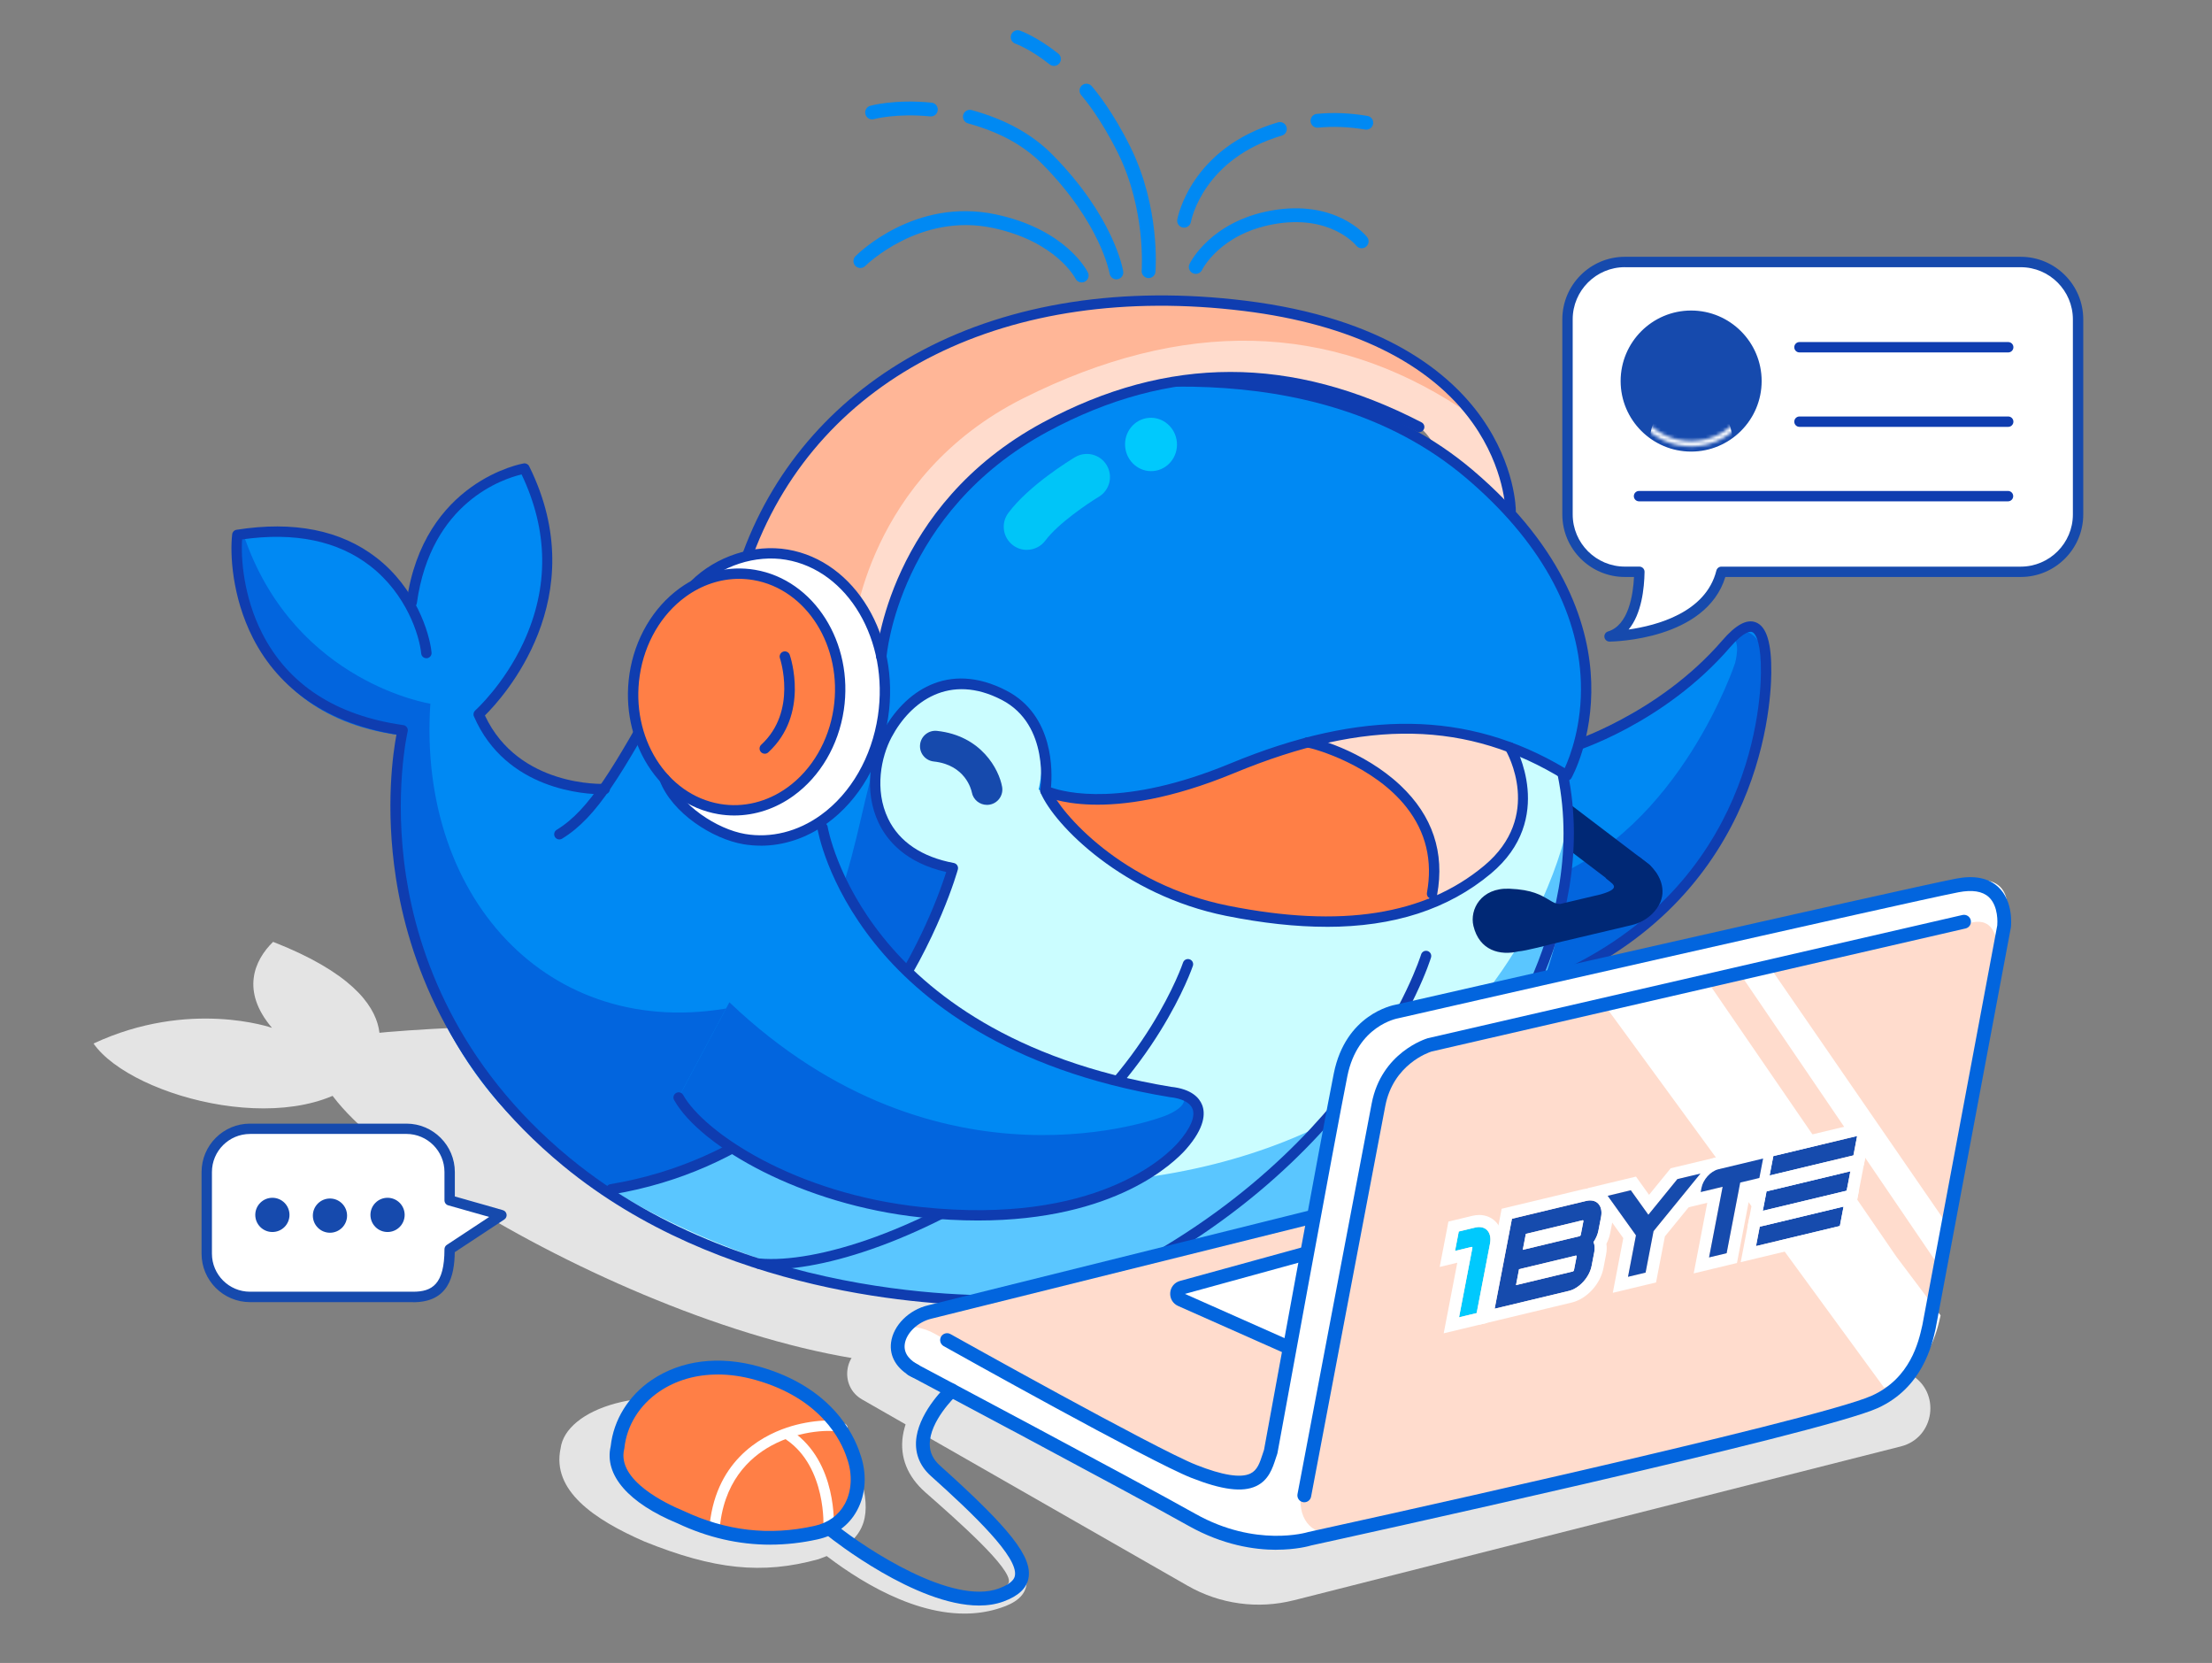 <svg width="640" height="481" viewBox="0 0 640 481" fill="none" xmlns="http://www.w3.org/2000/svg">
    <rect x="0" y="0" width="640" height="481" fill="#808080" stroke="none"/>
    <path d="M100.589 299.96C122.719 294.87 357.499 287.82 381.379 331.15C416.619 395.08 335.759 409.36 243.329 392.26C165.039 377.78 61.529 308.19 100.589 299.96Z" fill="#E4E4E4"/>
    <path d="M106.94 309.46C106.94 309.46 123.29 289.72 79.01 272.43C73.58 277.74 69.61 286.64 78.7 297.31C78.7 297.31 54.83 288.89 27.06 301.84C38.26 317.89 88.05 330.67 106.94 309.47V309.46Z" fill="#E4E4E4"/>
    <path d="M162.199 418.94C163.639 407.71 185.979 399.32 213.989 407.42C238.889 414.62 247.439 422.4 249.969 431.09C251.769 440.53 248.999 446.72 236.869 450.98L236.809 451C220.479 455.51 206.509 453.98 186.439 445.88C171.919 439.55 159.569 431.13 162.199 418.94Z" fill="#E4E4E4"/>
    <path d="M279.04 466.73C262.11 466.73 244.99 454.98 235.44 447.12C234.34 446.22 234.19 444.6 235.09 443.5C235.99 442.4 237.61 442.24 238.71 443.15C249.22 451.8 269.46 465.56 286.82 460.52C291.1 459.28 291.79 458.13 291.89 457.69C292.78 453.68 277.11 439.9 267.75 431.67C262.57 427.12 260.31 421.49 261.21 415.38C262.23 408.42 267.26 402.41 268.47 401.86C269.76 401.27 271.29 401.84 271.88 403.13C272.35 404.15 272.09 405.31 271.33 406.05C270.95 406.46 265.92 412.05 266.17 418.46C266.31 421.88 267.98 425.03 271.15 427.81C291.31 445.53 298.24 452.88 296.92 458.81C296.05 462.73 291.84 464.42 288.26 465.46C285.23 466.34 282.14 466.73 279.04 466.73Z" fill="#E4E4E4"/>
    <path d="M374.329 462.89L549.999 418.37C559.849 415.87 561.649 402.62 552.819 397.57L452.949 340.44C451.029 339.34 448.749 339.03 446.609 339.57L251.589 388.99C244.109 390.89 242.739 400.96 249.439 404.8L343.639 458.69C352.939 464.01 363.939 465.52 374.329 462.88V462.89Z" fill="#E4E4E4"/>
    <path d="M437.069 147.82C437.069 147.82 437.069 97.94 360.069 88.46C286.669 79.42 234.519 111.53 216.449 160.07C216.449 160.07 243.779 169.1 255.019 189.91C255.019 189.91 257.959 147.49 302.489 123.51C333.649 106.73 369.449 102.21 410.629 123.51C410.629 123.51 416.059 127.54 416.059 133.66C416.059 139.78 437.079 147.83 437.079 147.83L437.069 147.82Z" fill="#FFDCCD"/>
    <path d="M450.861 217.31C450.861 217.31 487.801 200.91 499.451 186.24C508.451 174.92 511.101 184.27 511.001 194.59C510.901 204.91 507.841 260.96 444.811 285.39L450.871 217.31H450.861Z" fill="#0089F3"/>
    <path d="M502.031 191.72C502.031 191.72 503.851 185.05 500.931 184.51C501.471 183.92 501.981 183.42 502.471 182.99C505.841 181.76 508.951 183.82 510.861 190.23C510.971 191.63 511.021 193.1 511.001 194.6C510.901 204.92 507.841 260.97 444.811 285.4L447.571 254.42C486.341 239.53 502.041 191.72 502.041 191.72H502.031Z" fill="#0265DE"/>
    <path d="M444.8 286.89C444.2 286.89 443.63 286.53 443.4 285.93C443.1 285.16 443.48 284.29 444.26 283.99C505.73 260.16 509.39 205.32 509.49 194.57C509.57 186.64 508.22 183.29 506.93 182.81C506.48 182.64 504.69 182.46 500.58 187.21C481.42 209.42 455.64 217.42 454.55 217.74C453.76 217.98 452.92 217.53 452.68 216.74C452.44 215.95 452.89 215.11 453.68 214.87C453.94 214.79 479.73 206.78 498.31 185.25C502.21 180.73 505.38 179.01 507.99 180C511.11 181.18 512.58 185.95 512.49 194.6C512.38 205.69 508.61 262.26 445.34 286.79C445.16 286.86 444.98 286.89 444.8 286.89Z" fill="#0F3DB0"/>
    <path d="M476.81 249.77L453.65 232.16C452.51 231.3 451.11 230.92 449.69 231.12C448.3 231.31 447.02 232.05 446.15 233.18C444.37 235.53 444.82 238.89 447.17 240.68L470.33 258.28C471.55 259.21 473.05 259.53 474.46 259.29C475.75 259.07 476.97 258.38 477.83 257.26C478.69 256.12 479.07 254.72 478.87 253.3C478.68 251.88 477.94 250.63 476.81 249.76V249.77Z" fill="#002875"/>
    <path d="M68.72 154.26C97.45 149.72 111.84 162.47 118.48 174.18L119.17 173.8C123.93 139.52 151.8 135.08 151.8 135.08C172.25 176.29 138.55 206.16 138.55 206.16C148.53 229.23 175.02 227.78 175.02 227.78L175.4 227.97C182.67 218.61 190.94 204.53 203.16 183.05C230.89 134.32 261.33 123.37 293.94 115.53C311.14 111.39 379.69 98.08 425.14 136.61C477.58 181.06 453.39 223.84 453.39 223.84C453.03 223.62 452.67 223.42 452.31 223.2C459.96 293.38 408.26 344.13 360.19 362.85C275.59 395.79 197.93 357.11 175.53 344.09C171.36 344 168.13 338.99 164.02 335.66C99.11 283.1 116.54 210.74 116.54 210.74C69.41 204.08 67.64 163.23 68.72 154.23V154.26Z" fill="#0089F3"/>
    <path d="M68.72 154.26C69.17 154.19 69.58 154.16 70.02 154.1C70.41 154.79 70.78 155.57 71.13 156.54C86.07 197.62 124.51 203.54 124.51 203.54C120.7 261.24 160.7 302.62 214.39 290.88C244.76 284.24 247.15 236.32 253.76 219.49C253.76 219.49 253.85 219.5 253.99 219.52C260.21 220.18 278.25 220.68 275.72 250.66C271.83 291.02 203.65 348.72 176.85 344.01C176.35 343.92 175.7 343.72 174.94 343.3C160.11 335.29 107.39 303.54 115.22 212.6C68.09 205.94 67.64 163.27 68.72 154.27V154.26Z" fill="#0265DE"/>
    <path d="M275.45 253.26L275.72 250.66C250.96 246.06 250.27 224.16 256.68 212.11C263.09 200.06 275.4 192.8 290.58 200.68C305.77 208.56 300.51 228.39 300.51 228.39C300.51 228.39 319.67 237.06 356.59 221.78C390.67 207.67 421.83 204.94 452.31 223.23C459.96 293.41 408.26 344.16 360.19 362.88C259.75 401.99 176.85 344.01 176.85 344.01C206.08 347.16 266.28 295.65 275.45 253.26Z" fill="#CBFDFF"/>
    <path d="M453.01 240.84C453.01 240.84 426.32 372.57 238.55 336.4C228.96 334.91 219.06 327.95 219.06 327.95C219.06 327.95 199.28 343.37 176.85 344C176.85 344 274.03 409.07 379 354.26C462.95 310.43 453 240.84 453 240.84H453.01Z" fill="#5AC6FF"/>
    <path d="M302.1 230.24C301.5 229.38 329.83 233.42 353.92 222.21C402.41 199.65 436.29 216.2 436.29 216.2C436.29 216.2 455.5 247.39 413.01 261.19C413.01 261.19 340.15 284.7 302.09 230.24H302.1Z" fill="#FFDCCD"/>
    <path d="M302.1 230.24C301.5 229.38 325.39 233.71 350.36 224.62C362.48 220.21 381.3 215.28 381.3 215.28C381.3 215.28 421.75 227.92 413.02 261.18C413.02 261.18 340.16 284.69 302.1 230.23V230.24Z" fill="#FF7F46"/>
    <path d="M176.85 345.5C176.13 345.5 175.49 344.98 175.37 344.25C175.23 343.43 175.79 342.66 176.6 342.52C215.88 335.96 240.31 311.39 253.89 291.94C266.3 274.17 272.17 257.3 273.77 252.23C262.05 249.59 256.7 243.16 254.26 238.11C249.72 228.7 251.99 218.07 255.31 211.83C261.49 200.2 274.17 190.92 291.23 199.78C304.96 206.91 304.5 223.2 304.08 227.76C308.09 229.2 324.98 233.66 355.98 220.83C393.95 205.11 424.75 205.53 452.73 222.18C454.26 218.82 457.81 209.64 457.39 197.24C456.68 176.47 445.18 156.06 424.14 138.22C379.8 100.63 313.52 112.82 294.26 117.45C261.25 125.39 229.37 136.46 202.3 184.03C199.14 189.58 196.3 194.65 193.7 199.27C179.85 223.94 172.9 236.33 162.62 242.59C161.92 243.02 160.99 242.8 160.56 242.09C160.13 241.38 160.35 240.46 161.06 240.03C170.66 234.18 177.48 222.02 191.08 197.81C193.68 193.19 196.52 188.11 199.69 182.55C227.35 133.94 259.87 122.64 293.55 114.54C313.15 109.82 380.65 97.43 426.07 135.94C453.58 159.26 459.91 182.19 460.39 197.32C460.91 213.8 454.91 224.6 454.66 225.05C454.46 225.4 454.12 225.66 453.73 225.76C453.34 225.86 452.91 225.8 452.57 225.58C424.73 208.41 395.29 207.81 357.13 223.6C320 238.97 302.51 230.43 301.78 230.06C301.2 229.76 300.88 229.12 300.98 228.48C301.01 228.29 303.87 209.73 289.85 202.45C274.74 194.61 263.47 202.89 257.96 213.25C254.97 218.87 252.92 228.42 256.97 236.82C260.18 243.49 266.75 247.91 275.96 249.62C276.37 249.7 276.73 249.94 276.96 250.3C277.18 250.65 277.25 251.09 277.14 251.49C277.09 251.69 271.47 272 256.43 293.58C242.52 313.54 217.47 338.75 177.12 345.49C177.04 345.5 176.95 345.51 176.87 345.51L176.85 345.5Z" fill="#0F3DB0"/>
    <path d="M383.82 268.08C374.93 268.08 365.25 267.02 354.73 264.91C325.05 258.96 305.14 238.79 301.08 229.31C300.75 228.55 301.11 227.67 301.87 227.34C302.63 227.02 303.51 227.37 303.84 228.13C306.78 235 324.46 255.78 355.33 261.97C388 268.52 412.24 264.73 429.43 250.39C446.55 236.1 436.07 217.74 435.61 216.96C435.19 216.25 435.43 215.33 436.15 214.91C436.86 214.49 437.78 214.73 438.2 215.45C438.32 215.66 450.4 236.8 431.35 252.7C419.03 262.98 403.34 268.09 383.83 268.09L383.82 268.08Z" fill="#0F3DB0"/>
    <path d="M174.24 229.75C169.59 229.75 146.4 228.65 137.12 207.21C136.86 206.62 137.02 205.92 137.5 205.49C137.58 205.42 145.82 198.01 151.48 185.79C158.86 169.84 158.67 153.51 150.91 137.23C145.8 138.43 124.68 145.12 120.61 174.45C120.5 175.27 119.73 175.85 118.92 175.73C118.1 175.62 117.53 174.86 117.64 174.04C122.5 139.07 151.23 134.09 151.52 134.04C152.16 133.94 152.81 134.27 153.1 134.85C172.01 172.94 145.38 201.93 140.3 206.95C150.05 227.79 174.65 226.75 174.89 226.73C175.74 226.69 176.42 227.32 176.47 228.15C176.51 228.98 175.88 229.68 175.05 229.73C175.02 229.73 174.74 229.74 174.23 229.74L174.24 229.75Z" fill="#0F3DB0"/>
    <path d="M287.61 377.65C269.2 377.65 208.44 374.63 163.03 337.3C129.33 309.59 118.07 276.72 114.56 254.02C111.36 233.31 113.77 217.42 114.71 212.47C95.24 209.33 80.9 199.69 73.17 184.53C67.05 172.51 66.53 160.02 67.18 154.54C67.26 153.87 67.77 153.34 68.43 153.24C85 150.62 98.62 153.34 108.92 161.31C120.27 170.09 124.31 183.1 124.86 188.75C124.94 189.57 124.34 190.31 123.51 190.39C122.68 190.46 121.95 189.87 121.87 189.04C121.36 183.83 117.62 171.83 107.08 163.68C97.7 156.42 85.24 153.85 70.05 156.03C69.67 161.41 70.44 172.58 75.84 183.17C83.42 198.04 97.17 206.98 116.7 209.74C117.12 209.8 117.49 210.03 117.73 210.38C117.97 210.73 118.05 211.16 117.95 211.57C117.91 211.75 113.79 229.63 117.53 253.69C120.98 275.84 132 307.92 164.92 334.99C217.89 378.53 292.26 374.6 293 374.55C348.37 373.87 402.1 348.22 426.76 310.73C426.79 310.68 426.82 310.64 426.86 310.6C427.19 310.2 460.1 269.84 450.68 224.23C450.51 223.42 451.03 222.62 451.85 222.46C452.66 222.29 453.45 222.81 453.62 223.63C463.15 269.77 430.8 310.51 429.23 312.45C404.02 350.71 349.33 376.87 293.11 377.55C293 377.55 291.04 377.66 287.6 377.66L287.61 377.65Z" fill="#0F3DB0"/>
    <path d="M414.34 260.01C414.25 260.01 414.16 260.01 414.07 259.99C413.26 259.84 412.72 259.06 412.86 258.24C414.55 248.99 412.57 240.69 406.97 233.55C397.33 221.25 379.99 216.44 378.33 216.26C377.6 216.3 376.94 215.84 376.77 215.12C376.58 214.32 377.07 213.5 377.88 213.31C379.4 212.94 394.39 216.97 405.23 227.22C414.48 235.96 418.04 246.58 415.81 258.78C415.68 259.5 415.05 260.01 414.34 260.01Z" fill="#0F3DB0"/>
    <path d="M223.09 367.17C221.8 367.17 220.59 367.12 219.44 367.01C218.61 366.93 218.01 366.21 218.08 365.38C218.16 364.55 218.9 363.94 219.71 364.02C235.84 365.49 266.96 356.24 300.12 332.27C331.7 309.43 342.19 278.74 342.29 278.43C342.55 277.64 343.4 277.22 344.19 277.48C344.98 277.74 345.4 278.59 345.14 279.37C345.04 279.69 334.28 311.26 301.88 334.69C270.42 357.44 240.54 367.16 223.09 367.16V367.17Z" fill="#0F3DB0"/>
    <path d="M285.55 232.81C283.45 232.81 281.58 231.32 281.18 229.19C281.01 228.34 279.27 221.24 270.16 220.26C267.71 220 265.94 217.8 266.21 215.36C266.47 212.91 268.68 211.14 271.11 211.41C283.95 212.79 289.04 222.58 289.94 227.57C290.38 229.99 288.77 232.31 286.35 232.74C286.08 232.79 285.82 232.81 285.55 232.81Z" fill="#164AAD"/>
    <path d="M312.08 376.51C311.5 376.51 310.95 376.18 310.7 375.61C310.37 374.85 310.71 373.97 311.47 373.63C353.18 355.37 378.06 329.82 391.59 311.61C406.26 291.87 411.13 276.23 411.17 276.08C411.41 275.29 412.25 274.84 413.04 275.08C413.83 275.32 414.28 276.16 414.04 276.95C413.84 277.6 409.02 293.14 394.08 313.28C380.33 331.82 355.04 357.82 312.66 376.38C312.46 376.47 312.26 376.51 312.06 376.51H312.08Z" fill="#0F3DB0"/>
    <path d="M333.736 136.246C337.866 135.864 340.896 132.112 340.503 127.867C340.11 123.621 336.443 120.489 332.313 120.872C328.183 121.254 325.154 125.006 325.547 129.251C325.94 133.497 329.606 136.628 333.736 136.246Z" fill="#00C9FD"/>
    <path d="M297.09 159.05C295.7 159.05 294.3 158.62 293.1 157.72C290.14 155.51 289.53 151.33 291.74 148.37C297.72 140.35 309.68 133.06 311.03 132.25C314.19 130.36 318.3 131.38 320.2 134.55C322.1 137.72 321.07 141.82 317.9 143.71C314.87 145.53 306.19 151.35 302.46 156.35C301.15 158.11 299.14 159.04 297.1 159.04L297.09 159.05Z" fill="#00C5F8"/>
    <path d="M237.991 239.41C237.991 239.41 247.991 300.88 338.541 315.84C347.141 316.74 350.111 322.22 342.071 331.39C334.031 340.56 310.591 355.26 266.621 350.64C230.931 346.89 203.131 329.46 196.341 317.44L237.991 239.4V239.41Z" fill="#0089F3"/>
    <path d="M336.761 322.89C336.761 322.89 345.171 319.92 341.821 316.5C347.751 318.37 348.991 323.51 342.071 331.39C334.031 340.57 310.591 355.26 266.621 350.64C230.931 346.89 203.131 329.46 196.341 317.44L211.031 289.91C272.151 348.11 336.751 322.88 336.751 322.88L336.761 322.89Z" fill="#0265DE"/>
    <path d="M282.95 353.03C277.84 353.03 272.35 352.75 266.47 352.14C232.17 348.54 202.68 331.71 195.04 318.19C194.63 317.47 194.89 316.55 195.61 316.15C196.33 315.74 197.25 315.99 197.65 316.72C203.76 327.52 229.95 345.3 266.78 349.16C317.1 354.45 337.38 334.47 340.94 330.41C344.45 326.4 345.91 322.96 345.03 320.72C344.32 318.91 341.96 317.71 338.38 317.33C291.05 309.51 265.91 288.88 253.14 272.95C239.23 255.6 236.62 240.29 236.51 239.65C236.38 238.83 236.93 238.06 237.75 237.93C238.56 237.79 239.34 238.35 239.47 239.17C239.49 239.32 242.11 254.48 255.59 271.22C268.04 286.69 292.58 306.72 338.78 314.36C344.78 314.98 347.01 317.57 347.82 319.62C348.74 321.98 348.69 326.11 343.19 332.38C339.88 336.15 322.83 353.03 282.94 353.03H282.95Z" fill="#0F3CB0"/>
    <path d="M477.41 250.31L474.09 247.71L464.53 253.88C465.84 255.43 470.02 256.75 463.09 258.71L451.39 261.48C450.1 261.47 449.31 260.95 448.45 260.44C445.87 258.9 443.36 257.33 436.71 257.06C428.49 256.73 425.17 263.09 426.31 267.83C428.03 274.97 434.01 276.47 439.35 275.19C441.17 275.12 449.2 273.04 448.9 273.07L472.06 267.59C476.79 266.47 479.5 263.16 480.42 260.9C482.2 256.53 479.66 252.33 477.41 250.32V250.31Z" fill="#002875"/>
    <path d="M419.27 342.71L269.51 379.03C269.51 379.03 247.51 383.32 269.51 396.5C291.51 409.68 355.62 442.06 355.62 442.06L419.27 342.7V342.71Z" fill="#FFDCCD"/>
    <path d="M264.23 395.41C264.23 395.41 326.79 428.59 345.31 438.99C363.83 449.39 379.37 444.44 379.37 444.44C379.37 444.44 527.24 410.45 543.72 403.3C560.28 396.11 557.58 387.29 558.56 382.98L580.24 267.31C580.24 267.31 584.68 251.96 569.38 254.93C554.08 257.9 404.76 291.9 404.76 291.9C404.76 291.9 391.55 293.98 388.27 310.21C384.92 326.8 366.65 425.34 366.65 425.34C366.65 425.34 365.41 431.07 349.41 426.57C337.08 423.1 270.46 385.8 270.46 385.8C263.83 382.03 254.03 382.97 264.22 395.41H264.23Z" fill="white"/>
    <path d="M558.56 382.98C557.58 387.29 557.39 397.83 544.19 404.62C529.82 412.02 406.1 437.81 383.66 443.39C377.29 442.84 374.69 436.11 377.22 428.56C377.22 428.56 393.12 338.65 397.25 319.43C400.26 305.4 412.54 303.34 412.54 303.34L569.52 267.17C569.52 267.17 579.93 262.52 577.52 280.1L579.06 272.67L558.56 382.97V382.98Z" fill="#FFDCCD"/>
    <path d="M371.751 389.27L341.681 375.92C340.091 375.21 340.261 372.89 341.941 372.43L377.231 362.73L371.751 389.27Z" fill="white"/>
    <path d="M497.46 272.86L508.52 274.58L562.43 352.82L563.82 362.7L561.2 366.54L497.46 272.86Z" fill="white"/>
    <path d="M488.75 276.21L548.7 363.52L561.47 380.48C560.49 384.79 558.15 396.23 546.63 400.8C546.21 400.97 545.71 401.18 545.14 401.4L462.53 288.37L488.76 276.22L488.75 276.21Z" fill="white"/>
    <path d="M431.11 359.69L427.24 379.81L422.15 381.03L426.01 360.94C426.04 360.76 425.94 360.64 425.77 360.68L420.99 361.83L422.07 356.22L426.89 355.06C429.84 354.39 431.72 356.44 431.11 359.68V359.69Z" fill="#00C9FD"/>
    <path d="M427.96 354.93C430.27 354.93 431.64 356.85 431.11 359.68V359.7L427.24 379.81L422.15 381.03L426.01 360.94C426.04 360.78 425.96 360.67 425.83 360.67C425.81 360.67 425.79 360.67 425.77 360.67L420.99 361.82L422.07 356.21L426.89 355.05C427.27 354.96 427.63 354.92 427.96 354.92M427.96 351.44C427.36 351.44 426.74 351.51 426.11 351.65L421.25 352.82L419.07 353.34L418.65 355.55L417.57 361.16L416.55 366.46L421.64 365.24L418.73 380.36L417.71 385.66L422.96 384.4L428.05 383.18L430.23 382.66L430.65 380.45L434.52 360.34C435 357.77 434.49 355.45 433.1 353.77C431.85 352.26 430.02 351.43 427.96 351.43V351.44Z" fill="white"/>
    <path d="M458.97 347.37L442.55 351.31L437.46 352.53L432.46 378.55L453.97 373.39C456.96 372.66 459.88 369.43 460.51 366.16L461.27 362.22C461.49 361.11 461.41 360.09 461.06 359.28C461.78 358.21 462.27 357.05 462.48 355.95L463.24 352.02C463.87 348.75 461.97 346.67 458.99 347.37H458.97ZM455.41 367.38C455.37 367.56 455.21 367.75 455.04 367.79L438.62 371.73L439.5 367.13L455.92 363.19C456.09 363.15 456.19 363.27 456.16 363.45L455.4 367.38H455.41ZM457.37 357.17C457.33 357.35 457.17 357.54 457 357.58L440.58 361.52L441.47 356.91L457.89 352.97C458.06 352.93 458.16 353.05 458.13 353.23L457.37 357.16V357.17Z" fill="#164BAD"/>
    <path d="M460.09 347.23C462.41 347.23 463.78 349.17 463.23 352.01L462.47 355.94C462.26 357.05 461.77 358.2 461.05 359.27C461.4 360.08 461.48 361.1 461.26 362.21L460.5 366.15C459.88 369.42 456.95 372.65 453.96 373.38L432.45 378.54L437.45 352.52L442.54 351.3L458.96 347.36C459.35 347.27 459.73 347.22 460.08 347.22M440.58 361.51L457 357.57C457.17 357.53 457.33 357.35 457.37 357.16L458.13 353.23C458.16 353.07 458.08 352.96 457.95 352.96C457.93 352.96 457.91 352.96 457.89 352.96L441.47 356.9L440.58 361.51ZM438.62 371.72L455.04 367.78C455.21 367.74 455.37 367.56 455.41 367.37L456.17 363.44C456.2 363.28 456.12 363.17 455.99 363.17C455.97 363.17 455.95 363.17 455.93 363.17L439.51 367.11L438.63 371.71M460.09 343.73C459.46 343.73 458.82 343.81 458.17 343.96L441.74 347.9L436.65 349.12L434.47 349.64L434.05 351.85L429.05 377.87L428.03 383.17L433.28 381.91L454.79 376.75C459.12 375.7 463.05 371.41 463.93 366.79L464.69 362.86C464.9 361.79 464.93 360.75 464.79 359.77C465.32 358.72 465.7 357.64 465.9 356.57L466.65 352.64C467.14 350.1 466.65 347.76 465.25 346.07C464 344.56 462.17 343.72 460.1 343.72L460.09 343.73Z" fill="white"/>
    <path d="M492.01 339.45L479.43 354.88L478.43 356.11L476.13 368.09L471.04 369.31L473.34 357.32L472.74 356.47L465.16 345.87L471.85 344.27L476.93 351.35L485.34 341.04L492.03 339.44M501.24 333.65L491.22 336.05L484.53 337.65L483.39 337.92L482.65 338.83L477.12 345.61L474.7 342.23L473.34 340.33L471.06 340.88L464.37 342.48L459.34 343.69L462.35 347.9L469.67 358.13L467.65 368.65L466.63 373.95L471.88 372.69L476.97 371.47L479.15 370.95L479.57 368.74L481.71 357.62L482.16 357.07L494.74 341.64L501.25 333.65H501.24Z" fill="white"/>
    <path d="M510.12 335.11L509.04 340.72L503.5 342.05L499.57 362.48L494.48 363.7L498.41 343.27L492.06 344.79L492.29 343.59C492.76 341.16 494.94 338.75 497.16 338.21L510.12 335.1M514.56 330.46L509.31 331.72L496.35 334.83C492.81 335.68 489.6 339.17 488.87 342.93L488.64 344.13L487.62 349.43L492.87 348.17L493.97 347.91L491.06 363.03L490.04 368.33L495.29 367.07L500.38 365.85L502.56 365.33L502.98 363.12L506.48 344.9L509.84 344.09L512.02 343.57L512.44 341.36L513.52 335.75L514.54 330.45L514.56 330.46Z" fill="white"/>
    <path d="M476.92 351.37L471.84 344.28L465.15 345.89L472.73 356.48L473.33 357.33L471.03 369.32L476.12 368.1L478.42 356.12L479.42 354.88L492.01 339.45L485.32 341.05L476.92 351.37Z" fill="#164BAD"/>
    <path d="M513.081 334.4L512.001 340.01L536.251 334.19L537.331 328.59L513.081 334.4Z" fill="#164BAD"/>
    <path d="M537.33 328.59L536.25 334.2L512 340.01L513.08 334.4L537.33 328.59ZM541.77 323.95L536.52 325.21L512.27 331.02L510.09 331.54L509.67 333.75L508.59 339.36L507.57 344.66L512.82 343.4L537.07 337.59L539.25 337.07L539.67 334.86L540.75 329.25L541.77 323.95Z" fill="white"/>
    <path d="M510.121 335.11L497.161 338.22C494.941 338.76 492.761 341.16 492.291 343.6L492.061 344.8L498.411 343.28L494.481 363.71L499.571 362.49L503.501 342.06L509.041 340.73L510.121 335.12V335.11Z" fill="#164BAD"/>
    <path d="M508.07 360.43L532.33 354.62L533.4 349.01L509.15 354.83L508.07 360.43Z" fill="#164BAD"/>
    <path d="M533.401 349.01L532.321 354.62L508.071 360.43L509.151 354.82L533.401 349.01ZM537.841 344.37L532.591 345.63L508.341 351.44L506.161 351.96L505.741 354.17L504.661 359.78L503.641 365.08L508.891 363.82L533.141 358.01L535.321 357.49L535.741 355.28L536.821 349.67L537.841 344.37Z" fill="white"/>
    <path d="M510.03 350.22L534.29 344.41L535.37 338.8L511.11 344.61L510.03 350.22Z" fill="#164BAD"/>
    <path d="M535.37 338.8L534.29 344.41L510.04 350.22L511.12 344.61L535.37 338.8ZM539.81 334.16L534.56 335.42L510.31 341.23L508.13 341.75L507.71 343.96L506.63 349.57L505.61 354.87L510.86 353.61L535.11 347.8L537.29 347.28L537.71 345.07L538.79 339.46L539.81 334.16Z" fill="white"/>
    <path d="M369.33 448.28C362.83 448.28 353.81 446.91 343.94 441.38C325.65 431.11 263.52 398.16 262.9 397.82C261.92 397.3 261.55 396.09 262.07 395.12C262.59 394.15 263.79 393.77 264.77 394.29C265.39 394.62 327.56 427.6 345.89 437.89C363.37 447.7 378.22 443.22 378.37 443.18C378.43 443.16 378.49 443.15 378.55 443.13C380.02 442.81 525.7 410.94 541.67 403.66C552.75 398.61 555.12 388.08 556.13 383.58L556.22 383.18L577.87 267.67C577.92 267.11 578.28 262.13 575.42 259.48C573.58 257.78 570.65 257.32 566.68 258.08C551.58 261.01 406.28 294.15 404.81 294.48C404.77 294.48 404.72 294.5 404.68 294.51C404.2 294.59 392.79 296.65 389.84 311.24C386.53 327.62 369.79 419.32 369.62 420.25C369.6 420.35 369.57 420.46 369.54 420.56C369.39 420.99 369.24 421.43 369.1 421.88C368.19 424.68 367.06 428.16 363.44 429.86C359.49 431.72 353.51 430.95 344.62 427.44C332.72 422.74 275.47 390.73 273.04 389.37C272.08 388.83 271.73 387.61 272.27 386.65C272.81 385.69 274.03 385.34 274.99 385.88C275.58 386.21 334.43 419.12 346.09 423.72C353.67 426.72 358.93 427.56 361.74 426.24C363.79 425.27 364.49 423.13 365.3 420.64C365.44 420.21 365.58 419.79 365.72 419.37C366.5 415.08 382.67 326.54 385.92 310.44C389.34 293.52 402.7 290.79 403.97 290.57C407.5 289.76 550.86 257.07 565.91 254.15C571.2 253.12 575.32 253.93 578.14 256.55C582.65 260.74 581.86 267.87 581.82 268.18C581.82 268.22 581.81 268.27 581.8 268.31L560.01 384.44C558.96 389.08 556.19 401.4 543.3 407.28C527.01 414.71 386.57 445.45 379.46 447C378.76 447.21 374.99 448.26 369.3 448.26L369.33 448.28Z" fill="#0265DE"/>
    <path d="M264.69 398.5C264.37 398.5 264.05 398.42 263.75 398.26C259.45 395.97 257.28 392.34 257.81 388.3C258.45 383.37 262.98 378.85 268.56 377.55L379.04 350.08C380.11 349.81 381.2 350.46 381.46 351.54C381.73 352.61 381.07 353.7 380 353.96L269.49 381.43C265.57 382.35 262.19 385.59 261.77 388.81C261.38 391.79 263.65 393.67 265.63 394.72C266.6 395.24 266.97 396.45 266.45 397.43C266.09 398.11 265.4 398.49 264.68 398.49L264.69 398.5Z" fill="#0265DE"/>
    <path d="M377.37 434.54C377.25 434.54 377.12 434.53 377 434.5C375.91 434.29 375.2 433.25 375.41 432.16C375.59 431.22 393.21 338.23 396.88 319.14C399.71 304.42 412.54 300.48 413.08 300.31C413.12 300.3 413.16 300.29 413.2 300.28L567.8 264.66C568.88 264.42 569.95 265.08 570.2 266.16C570.45 267.24 569.78 268.31 568.7 268.56L414.17 304.16C413.28 304.44 403.12 307.91 400.81 319.89C397.14 338.97 379.52 431.96 379.34 432.9C379.16 433.86 378.32 434.53 377.38 434.53L377.37 434.54Z" fill="#0265DE"/>
    <path d="M371.75 391.27C371.48 391.27 371.2 391.21 370.94 391.1L340.86 377.75C339.35 377.08 338.46 375.58 338.58 373.94C338.7 372.3 339.81 370.95 341.4 370.51L376.69 360.81C377.76 360.51 378.86 361.14 379.15 362.21C379.44 363.28 378.82 364.38 377.75 364.67L342.84 374.26L372.55 387.45C373.56 387.9 374.01 389.08 373.57 390.09C373.24 390.84 372.51 391.28 371.74 391.28L371.75 391.27Z" fill="#0265DE"/>
    <path d="M236.04 443.34H236.09C250.26 440.2 253.01 421.13 240.3 414.1L226.31 406.36C217.88 401.7 208.05 400.27 198.66 402.35L191.31 403.97C177.91 406.93 177.18 427.66 183.97 430.66L194.26 436.11C210.32 445.14 223.36 446.14 236.04 443.34Z" fill="#FF7F46"/>
    <path d="M247.69 424.52C247.89 424.28 245.11 404.55 219.14 397.23C196.94 390.97 179.26 406.96 179.63 417.75C180.09 431.3 239.34 434.41 247.69 424.52Z" fill="#FF7F46"/>
    <path d="M239.74 443.56C239.74 443.56 239.67 443.56 239.64 443.56C238.81 443.51 238.19 442.79 238.24 441.97C238.25 441.8 239.22 424.44 227.5 416.43C226.82 415.96 226.64 415.03 227.11 414.35C227.58 413.67 228.51 413.49 229.19 413.96C242.34 422.95 241.28 441.39 241.23 442.17C241.18 442.96 240.52 443.57 239.73 443.57L239.74 443.56Z" fill="white"/>
    <path d="M206.68 444.33C206.68 444.33 206.61 444.33 206.58 444.33C205.75 444.27 205.13 443.56 205.18 442.73C206.51 422.93 219.86 415.55 227.7 412.92C234.68 410.57 243.19 410.19 244.89 412.14C245.43 412.76 245.37 413.71 244.74 414.26C244.16 414.76 243.3 414.74 242.75 414.24C241.36 413.6 231.9 413.35 223.07 418.21C216.8 421.66 209.12 428.75 208.17 442.94C208.12 443.73 207.46 444.34 206.67 444.34L206.68 444.33Z" fill="white"/>
    <path d="M283.24 464.4C264.97 464.4 240.84 445.31 239.69 444.39C238.83 443.7 238.69 442.44 239.38 441.58C240.07 440.71 241.33 440.58 242.19 441.27C250.64 448.02 275.52 464.45 288.99 459.47C293.23 457.9 293.54 456.29 293.64 455.76C294.65 450.47 281.9 438.2 269.29 426.89C265.91 423.85 264.49 419.92 265.19 415.51C266.41 407.85 273.84 400.65 274.54 400.34C275.55 399.9 276.73 400.35 277.18 401.36C277.54 402.19 277.3 403.13 276.65 403.69C276.23 404.09 268.99 411.1 269.01 417.73C269.01 420.12 269.98 422.15 271.96 423.92C292.28 442.15 298.74 450.37 297.57 456.51C297.01 459.45 294.66 461.64 290.38 463.22C288.16 464.04 285.76 464.4 283.25 464.4H283.24Z" fill="#0265DE"/>
    <path d="M222.85 446.8C213.74 446.8 204.78 444.75 196.08 440.65C181.85 434.79 174.76 426.65 176.69 418.34C177.52 410.71 181.83 403.73 188.52 399.19C197.03 393.41 208.1 392.03 219.69 395.3C240.52 401.17 247 414.82 248.83 420.42C250.9 426.09 250.58 432.15 247.93 436.97C245.57 441.28 241.62 444.15 236.52 445.27C231.93 446.28 227.37 446.79 222.85 446.79V446.8ZM207.64 397.58C201.36 397.58 195.57 399.24 190.76 402.51C185.01 406.42 181.32 412.39 180.65 418.89C180.65 418.98 180.63 419.07 180.6 419.16C178.38 428.26 193.12 435.11 197.68 436.99C210.14 442.85 222.52 444.27 235.6 441.38C239.59 440.5 242.62 438.31 244.41 435.05C246.47 431.3 246.7 426.32 245.03 421.73C243.38 416.68 237.56 404.5 218.59 399.15C214.84 398.09 211.16 397.57 207.63 397.57L207.64 397.58Z" fill="#0265DE"/>
    <path d="M312.97 81.7C312.23 81.7 311.52 81.29 311.17 80.58C311.12 80.48 305.59 69.82 287.25 65.93C266.05 61.44 250.51 76.77 250.35 76.93C249.57 77.71 248.31 77.72 247.52 76.94C246.74 76.16 246.73 74.9 247.51 74.11C248.2 73.41 264.71 57.05 288.08 62.01C308.45 66.33 314.51 78.31 314.76 78.82C315.25 79.81 314.83 81.01 313.84 81.49C313.56 81.63 313.26 81.69 312.96 81.69L312.97 81.7Z" fill="#0089F3"/>
    <path d="M323.01 80.8C322.05 80.8 321.2 80.1 321.04 79.12C321.02 78.98 318.46 64.58 301.74 47.62C296.26 42.06 289.38 38.27 280.08 35.69C279.02 35.4 278.39 34.29 278.69 33.23C278.98 32.17 280.09 31.54 281.15 31.84C291.01 34.58 298.68 38.82 304.58 44.81C322.27 62.76 324.88 77.85 324.98 78.48C325.16 79.57 324.41 80.6 323.32 80.77C323.21 80.79 323.11 80.8 323 80.8H323.01Z" fill="#0089F3"/>
    <path d="M252.329 34.53C251.449 34.53 250.649 33.95 250.399 33.06C250.109 32 250.729 30.9 251.789 30.6C252.079 30.52 258.969 28.65 269.529 29.69C270.629 29.8 271.429 30.78 271.319 31.88C271.209 32.98 270.239 33.79 269.129 33.67C259.369 32.71 252.919 34.43 252.849 34.45C252.669 34.5 252.489 34.52 252.319 34.52L252.329 34.53Z" fill="#0089F3"/>
    <path d="M332.32 80.43C332.27 80.43 332.21 80.43 332.16 80.43C331.06 80.34 330.24 79.38 330.32 78.28C330.33 78.11 331.59 60.73 323.47 44.29C318.54 34.31 313.74 28.57 312.83 27.52C312.11 26.69 312.19 25.42 313.03 24.7C313.86 23.97 315.13 24.07 315.85 24.9C317.21 26.47 322.04 32.37 327.06 42.52C335.69 59.98 334.37 77.85 334.31 78.6C334.23 79.65 333.35 80.44 332.32 80.44V80.43Z" fill="#0089F3"/>
    <path d="M304.94 19.06C304.5 19.06 304.07 18.92 303.7 18.63C298.04 14.14 293.83 12.65 293.78 12.63C292.74 12.27 292.19 11.13 292.55 10.09C292.91 9.05 294.04 8.49 295.09 8.85C295.28 8.92 299.94 10.54 306.19 15.5C307.06 16.19 307.2 17.44 306.52 18.31C306.13 18.81 305.54 19.07 304.95 19.07L304.94 19.06Z" fill="#0089F3"/>
    <path d="M345.969 79.22C345.669 79.22 345.369 79.15 345.089 79.01C344.099 78.52 343.689 77.33 344.169 76.34C344.409 75.84 350.299 64.12 367.619 60.94C386.419 57.48 395.179 68.1 395.539 68.56C396.229 69.42 396.089 70.68 395.229 71.37C394.369 72.06 393.109 71.92 392.419 71.06C392.119 70.69 384.699 61.87 368.349 64.88C353.109 67.69 347.979 77.68 347.769 78.11C347.419 78.81 346.709 79.22 345.969 79.22Z" fill="#0089F3"/>
    <path d="M395.309 37.5C395.199 37.5 395.089 37.5 394.979 37.47C390.309 36.68 385.729 36.5 381.379 36.92C380.259 37.04 379.299 36.22 379.199 35.12C379.089 34.02 379.899 33.04 380.999 32.94C385.699 32.48 390.629 32.68 395.649 33.53C396.739 33.71 397.469 34.75 397.289 35.83C397.119 36.81 396.279 37.5 395.319 37.5H395.309Z" fill="#0089F3"/>
    <path d="M342.6 65.84C342.48 65.84 342.36 65.83 342.23 65.81C341.15 65.61 340.43 64.57 340.63 63.49C340.78 62.65 344.69 42.78 369.75 35.39C370.81 35.08 371.92 35.68 372.23 36.74C372.54 37.8 371.94 38.91 370.88 39.22C348.26 45.89 344.7 63.47 344.56 64.21C344.38 65.17 343.54 65.84 342.6 65.84Z" fill="#0089F3"/>
    <path d="M410.619 123.5C369.439 102.2 333.639 106.72 302.479 123.5C257.949 147.48 255.009 189.9 255.009 189.9C243.769 169.1 216.439 160.06 216.439 160.06C234.519 111.52 286.659 79.41 360.059 88.45C360.059 88.45 369.229 89.78 383.629 97.7C398.029 105.62 410.609 123.49 410.609 123.49L410.619 123.5Z" fill="#FFDCCD"/>
    <path d="M422.509 117.95C384.509 93.1 342.309 92.06 296.099 115.19C250.879 137.83 246.899 182.45 246.899 182.45C235.659 161.65 216.439 160.06 216.439 160.06C234.519 111.52 286.659 79.41 360.059 88.45C360.059 88.45 379.109 89.73 393.979 96.72C414.939 106.57 422.499 117.95 422.499 117.95H422.509Z" fill="#FFB697"/>
    <path d="M227.67 160.44C219.17 159 208.45 161.76 201.04 169.07L192.27 225.28C195.64 234.15 206.91 241.28 215.33 242.71C234.09 245.89 252.06 230.06 255.47 207.34C258.87 184.62 246.42 163.62 227.66 160.44H227.67Z" fill="white"/>
    <path d="M242.931 202.717C244.564 183.866 232.542 167.429 216.079 166.003C199.616 164.577 184.947 178.703 183.315 197.553C181.682 216.404 193.704 232.842 210.167 234.267C226.63 235.693 241.299 221.568 242.931 202.717Z" fill="#FF7F46"/>
    <path d="M216.439 161.57C216.269 161.57 216.089 161.54 215.919 161.48C215.139 161.19 214.749 160.33 215.039 159.55C224.379 134.47 242.279 114.34 266.809 101.35C292.739 87.61 325.059 82.64 360.259 86.97C400.579 91.93 419.719 108.12 428.679 120.83C438.469 134.71 438.579 147.29 438.579 147.82C438.579 148.65 437.909 149.32 437.079 149.32C436.249 149.32 435.579 148.65 435.579 147.82C435.579 147.7 435.439 135.52 426.119 122.4C413.749 104.98 390.849 93.76 359.899 89.95C291.649 81.54 237.219 108.62 217.859 160.6C217.639 161.2 217.059 161.58 216.449 161.58L216.439 161.57Z" fill="#0F3DB0"/>
    <path d="M255.009 191.4C255.009 191.4 254.939 191.4 254.899 191.4C254.069 191.34 253.449 190.63 253.509 189.8C253.539 189.37 257.029 146.28 301.769 122.18C337.889 102.72 373.719 102.72 411.309 122.17C412.049 122.55 412.329 123.46 411.949 124.19C411.569 124.93 410.669 125.21 409.929 124.83C373.289 105.87 338.379 105.87 303.189 124.82C259.959 148.11 256.529 189.59 256.499 190.01C256.439 190.8 255.789 191.4 255.009 191.4Z" fill="#0F3DB0"/>
    <path d="M212.439 235.88C210.899 235.88 209.349 235.75 207.809 235.49C190.729 232.59 179.209 214.4 182.129 194.92C183.649 184.76 188.949 175.73 196.649 170.15C203.159 165.43 210.909 163.54 218.459 164.82C235.539 167.72 247.059 185.91 244.139 205.39C242.619 215.55 237.329 224.58 229.619 230.16C224.439 233.92 218.469 235.88 212.439 235.88ZM213.829 167.43C208.429 167.43 203.069 169.2 198.409 172.58C191.349 177.69 186.499 186 185.099 195.37C182.419 213.24 192.839 229.91 208.319 232.54C215.069 233.69 222.019 231.98 227.869 227.74C234.929 222.63 239.779 214.32 241.179 204.95C243.859 187.08 233.439 170.41 217.959 167.78C216.589 167.55 215.209 167.43 213.829 167.43Z" fill="#0F3DB0"/>
    <path d="M220.1 244.61C218.43 244.61 216.75 244.47 215.09 244.19C206.23 242.69 194.45 235.23 190.87 225.81C190.58 225.04 190.96 224.17 191.74 223.87C192.52 223.58 193.38 223.96 193.68 224.74C196.78 232.9 207.51 239.86 215.59 241.23C223.09 242.5 230.88 240.55 237.54 235.72C246.22 229.43 252.22 219 254 207.11C257.28 185.23 245.36 164.95 227.42 161.91C218.6 160.41 208.66 163.64 202.1 170.13C201.51 170.71 200.56 170.71 199.98 170.12C199.4 169.53 199.4 168.58 199.99 168C207.22 160.85 218.19 157.3 227.92 158.96C247.45 162.27 260.48 184.07 256.96 207.56C255.06 220.25 248.62 231.4 239.29 238.16C233.44 242.4 226.78 244.62 220.1 244.62V244.61Z" fill="#0F3DB0"/>
    <path d="M221.259 218.01C220.859 218.01 220.449 217.85 220.159 217.53C219.599 216.92 219.639 215.97 220.249 215.41C230.769 205.71 225.709 190.55 225.659 190.4C225.389 189.62 225.809 188.76 226.589 188.49C227.369 188.22 228.229 188.64 228.499 189.42C228.739 190.12 234.239 206.6 222.289 217.62C221.999 217.89 221.639 218.02 221.269 218.02L221.259 218.01Z" fill="#0F3DB0"/>
    <path d="M145.099 351.47C145.099 351.47 134.379 348.38 130.109 347.22V339.02C130.109 332.11 124.509 326.51 117.599 326.51H72.339C65.429 326.51 59.829 332.11 59.829 339.02V362.63C59.829 369.54 65.429 375.14 72.339 375.14H119.549C127.199 375.14 130.109 370.74 130.109 361.35L145.109 351.46L145.099 351.47Z" fill="white"/>
    <path d="M119.539 376.64H72.329C64.599 376.64 58.319 370.35 58.319 362.63V339.02C58.319 331.29 64.609 325.01 72.329 325.01H117.589C125.319 325.01 131.599 331.3 131.599 339.02V346.08C136.329 347.39 145.399 350.01 145.499 350.04C146.059 350.2 146.479 350.68 146.569 351.26C146.659 351.84 146.399 352.42 145.909 352.74L131.579 362.19C131.469 369.1 129.809 376.67 119.529 376.67L119.539 376.64ZM72.329 328C66.259 328 61.319 332.94 61.319 339.01V362.62C61.319 368.69 66.259 373.63 72.329 373.63H119.539C124.979 373.63 128.599 371.54 128.599 361.34C128.599 360.84 128.849 360.37 129.269 360.09L141.539 352C138.029 350.99 132.469 349.41 129.699 348.65C129.049 348.47 128.599 347.88 128.599 347.2V339C128.599 332.93 123.659 327.99 117.589 327.99H72.329V328Z" fill="#164AAD"/>
    <path d="M78.809 356.36C81.543 356.36 83.759 354.144 83.759 351.41C83.759 348.676 81.543 346.46 78.809 346.46C76.076 346.46 73.859 348.676 73.859 351.41C73.859 354.144 76.076 356.36 78.809 356.36Z" fill="#164AAD"/>
    <path d="M95.469 356.57C98.203 356.57 100.42 354.354 100.42 351.62C100.42 348.886 98.203 346.67 95.469 346.67C92.736 346.67 90.519 348.886 90.519 351.62C90.519 354.354 92.736 356.57 95.469 356.57Z" fill="#164AAD"/>
    <path d="M112.13 356.36C114.863 356.36 117.08 354.144 117.08 351.41C117.08 348.676 114.863 346.46 112.13 346.46C109.396 346.46 107.18 348.676 107.18 351.41C107.18 354.144 109.396 356.36 112.13 356.36Z" fill="#164AAD"/>
    <path d="M584.659 75.78H470.119C460.959 75.78 453.529 83.21 453.529 92.37V148.8C453.529 157.96 460.959 165.39 470.119 165.39H474.319C474.229 171.22 473.029 181.85 465.689 184.08C465.689 184.08 493.459 183.8 498.059 165.39H584.659C593.819 165.39 601.249 157.96 601.249 148.8V92.37C601.249 83.21 593.819 75.78 584.659 75.78Z" fill="white"/>
    <path d="M465.689 185.58C464.949 185.58 464.319 185.04 464.209 184.31C464.099 183.57 464.539 182.86 465.259 182.65C471.219 180.84 472.519 171.95 472.769 166.89H470.119C460.149 166.89 452.029 158.78 452.029 148.8V92.37C452.029 82.4 460.139 74.28 470.119 74.28H584.659C594.629 74.28 602.749 82.39 602.749 92.37V148.8C602.749 158.77 594.639 166.89 584.659 166.89H499.199C493.589 185.09 466.869 185.57 465.709 185.58H465.699H465.689ZM470.119 77.28C461.799 77.28 455.029 84.05 455.029 92.37V148.8C455.029 157.12 461.799 163.89 470.119 163.89H474.319C474.719 163.89 475.109 164.05 475.389 164.34C475.669 164.63 475.829 165.01 475.819 165.42C475.749 170.19 474.959 177.57 471.209 182.09C479.259 180.95 493.559 177.21 496.599 165.04C496.769 164.37 497.369 163.9 498.059 163.9H584.659C592.979 163.9 599.749 157.13 599.749 148.81V92.38C599.749 84.06 592.979 77.29 584.659 77.29H470.119V77.28Z" fill="#164AAD"/>
    <path d="M489.299 129.12C499.738 129.12 508.199 120.658 508.199 110.22C508.199 99.782 499.738 91.32 489.299 91.32C478.861 91.32 470.399 99.782 470.399 110.22C470.399 120.658 478.861 129.12 489.299 129.12Z" fill="#164AAD"/>
    <path d="M489.299 130.62C478.049 130.62 468.899 121.47 468.899 110.22C468.899 98.97 478.049 89.82 489.299 89.82C500.549 89.82 509.699 98.97 509.699 110.22C509.699 121.47 500.549 130.62 489.299 130.62ZM489.299 92.81C479.699 92.81 471.899 100.62 471.899 110.21C471.899 119.8 479.709 127.61 489.299 127.61C498.889 127.61 506.699 119.8 506.699 110.21C506.699 100.62 498.889 92.81 489.299 92.81Z" fill="#164AAD"/>
    <mask id="mask0_17999_258344" style="mask-type:luminance" maskUnits="userSpaceOnUse" x="470" y="91" width="39" height="39">
        <mask id="mask1_17999_258344" style="mask-type:luminance" maskUnits="userSpaceOnUse" x="470" y="91" width="39" height="39">
            <path d="M489.299 129.12C499.738 129.12 508.199 120.658 508.199 110.22C508.199 99.782 499.738 91.32 489.299 91.32C478.861 91.32 470.399 99.782 470.399 110.22C470.399 120.658 478.861 129.12 489.299 129.12Z" fill="white"/>
        </mask>
        <g mask="url(#mask1_17999_258344)">
            <path d="M489.299 130.62C478.049 130.62 468.899 121.47 468.899 110.22C468.899 98.97 478.049 89.82 489.299 89.82C500.549 89.82 509.699 98.97 509.699 110.22C509.699 121.47 500.549 130.62 489.299 130.62ZM489.299 92.81C479.699 92.81 471.899 100.62 471.899 110.21C471.899 119.8 479.709 127.61 489.299 127.61C498.889 127.61 506.699 119.8 506.699 110.21C506.699 100.62 498.889 92.81 489.299 92.81Z" fill="white"/>
        </g>
    </mask>
    <g mask="url(#mask0_17999_258344)">
        <path d="M489.299 116.42C493.889 116.42 497.609 112.7 497.609 108.11C497.609 103.521 493.889 99.8 489.299 99.8C484.71 99.8 480.989 103.521 480.989 108.11C480.989 112.7 484.71 116.42 489.299 116.42Z" fill="white"/>
        <path d="M501.27 127.49C501.27 134.1 495.91 139.45 489.31 139.45C482.71 139.45 477.35 134.09 477.35 127.49C477.35 120.89 482.71 114.49 489.31 114.49C495.91 114.49 501.27 120.88 501.27 127.49Z" fill="white"/>
    </g>
    <path d="M581.04 101.94H520.64C519.81 101.94 519.14 101.27 519.14 100.44C519.14 99.61 519.81 98.94 520.64 98.94H581.04C581.87 98.94 582.54 99.61 582.54 100.44C582.54 101.27 581.87 101.94 581.04 101.94Z" fill="#0F3DB0"/>
    <path d="M581.04 123.47H520.64C519.81 123.47 519.14 122.8 519.14 121.97C519.14 121.14 519.81 120.47 520.64 120.47H581.04C581.87 120.47 582.54 121.14 582.54 121.97C582.54 122.8 581.87 123.47 581.04 123.47Z" fill="#0F3DB0"/>
    <path d="M580.98 145.01H474.22C473.39 145.01 472.72 144.34 472.72 143.51C472.72 142.68 473.39 142.01 474.22 142.01H580.98C581.81 142.01 582.48 142.68 582.48 143.51C582.48 144.34 581.81 145.01 580.98 145.01Z" fill="#0F3DB0"/>
</svg>

